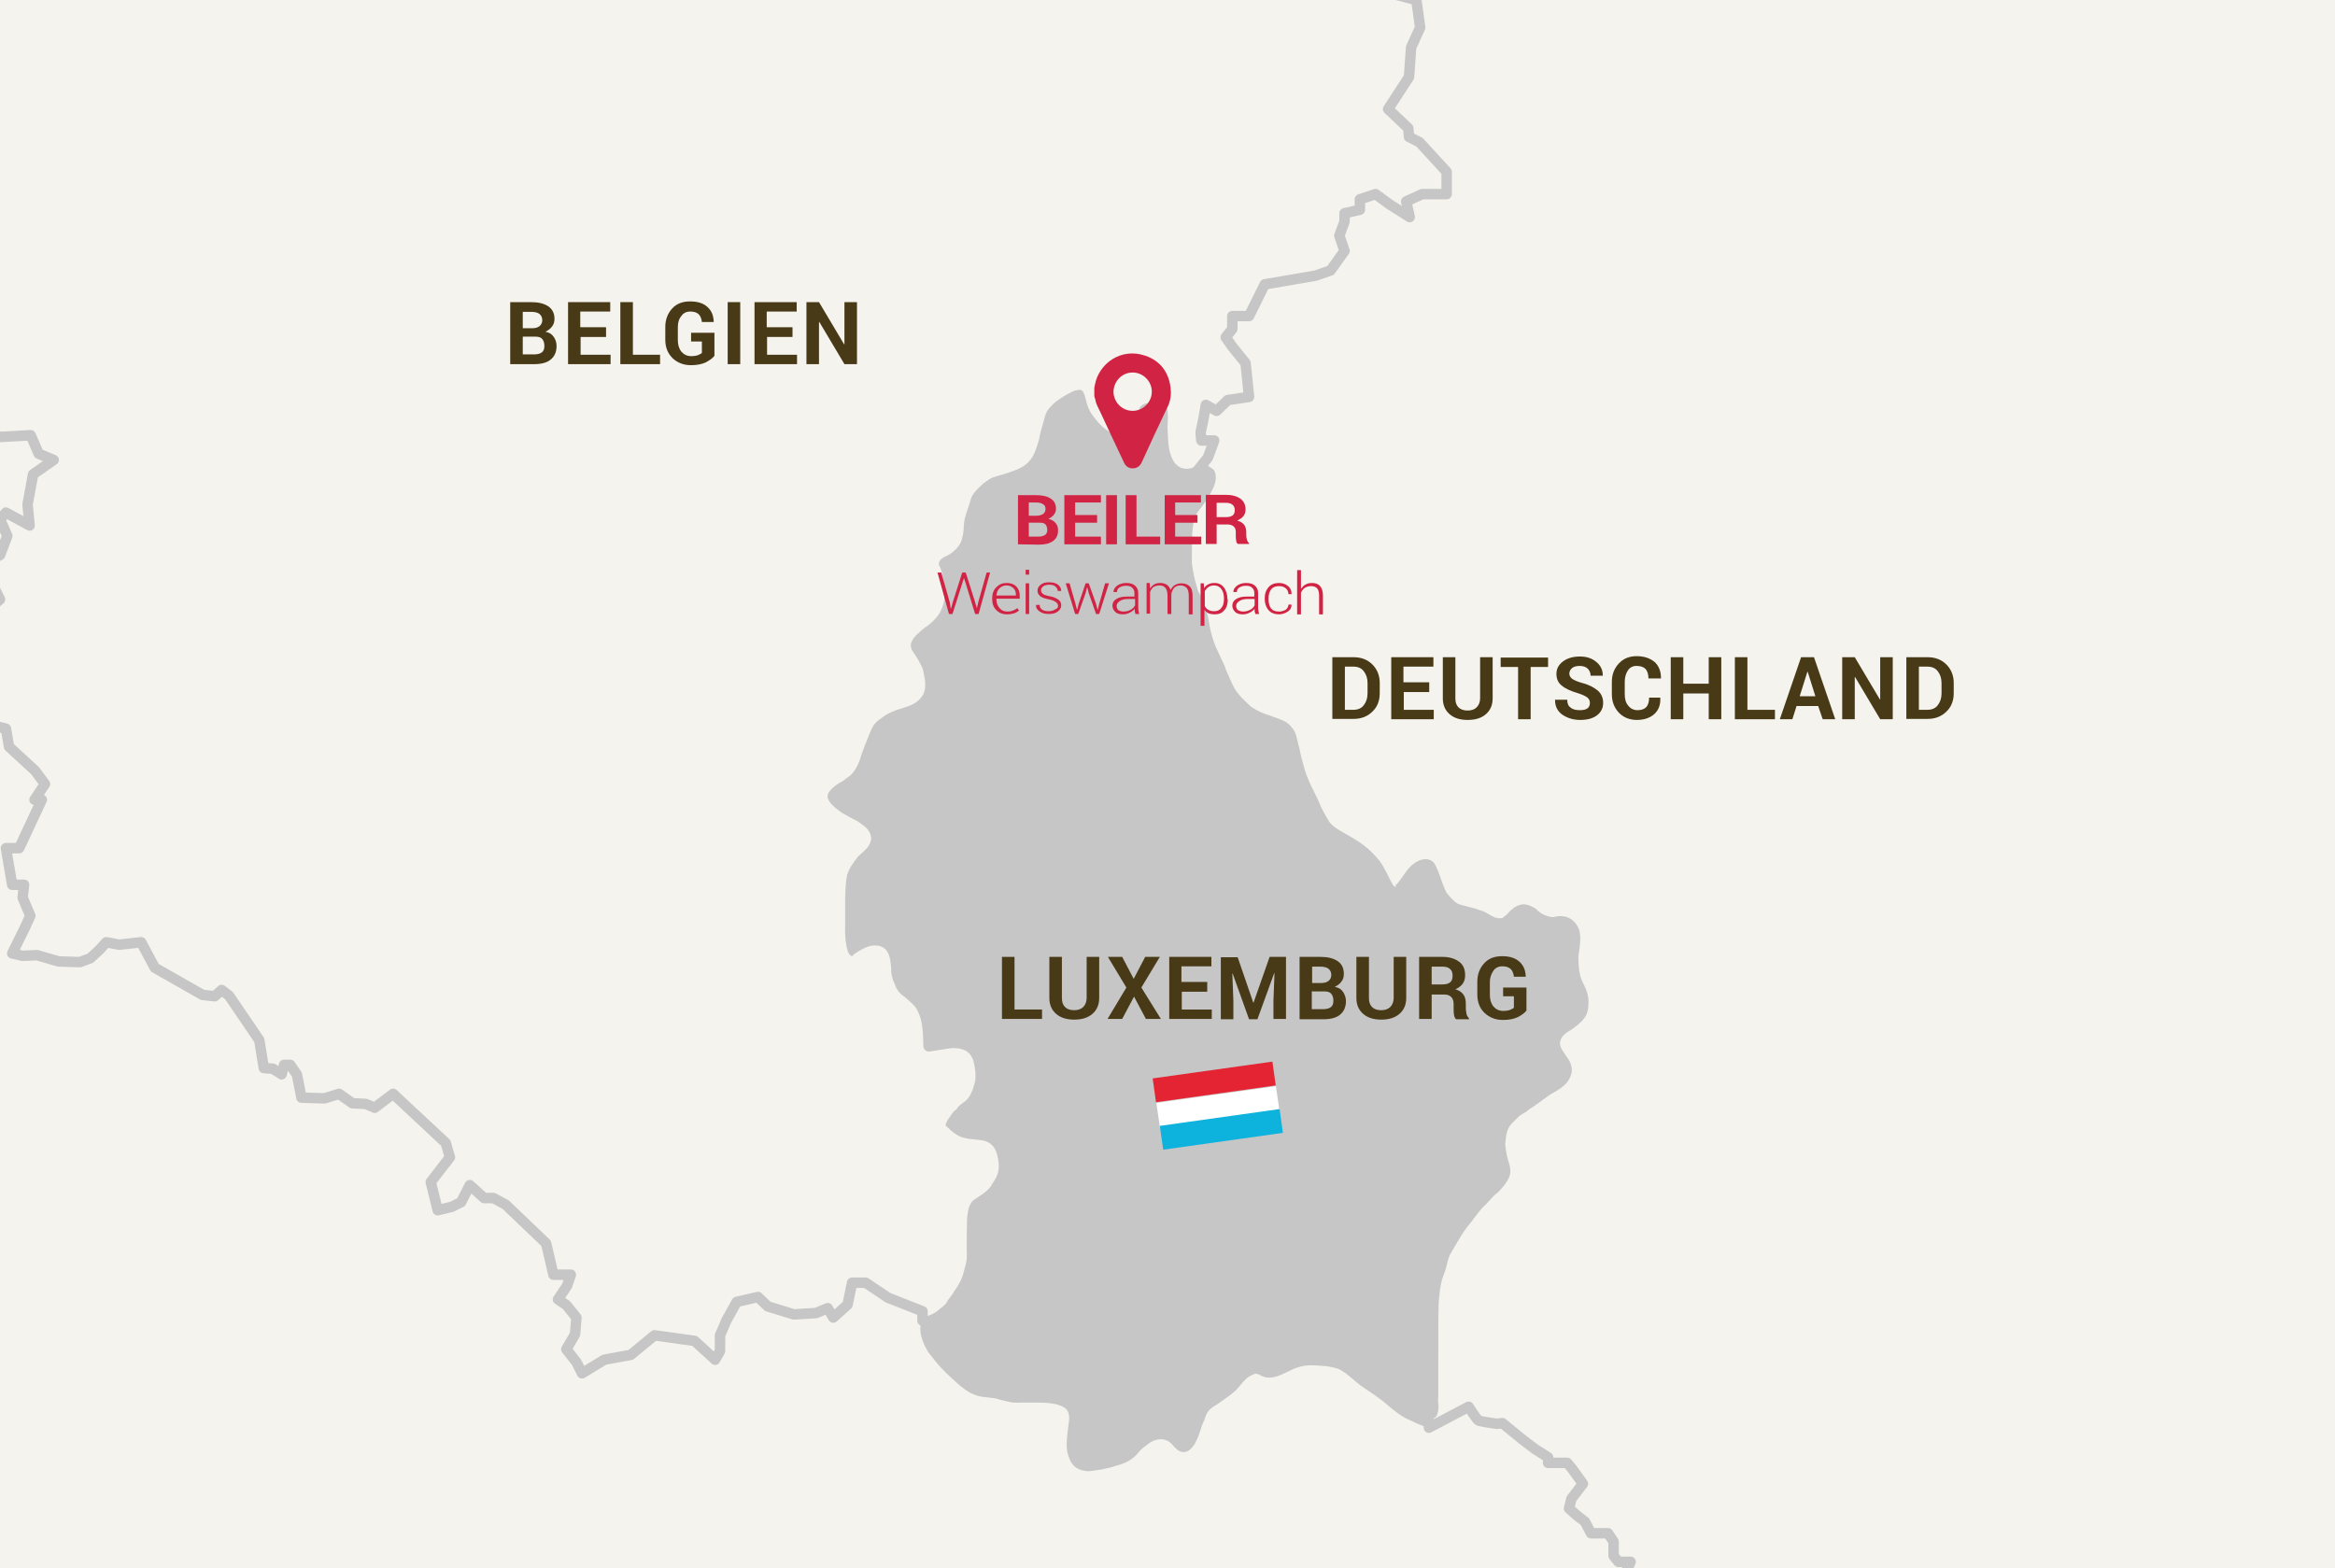 <?xml version="1.0" encoding="utf-8"?>
<!-- Generator: Adobe Illustrator 22.0.1, SVG Export Plug-In . SVG Version: 6.00 Build 0)  -->
<svg version="1.1" id="Calque_1" xmlns="http://www.w3.org/2000/svg" xmlns:xlink="http://www.w3.org/1999/xlink" x="0px" y="0px"
	 viewBox="0 0 670 450" style="enable-background:new 0 0 670 450;" xml:space="preserve">
<style type="text/css">
	.st0{fill:#F5F3EE;}
	.st1{fill:#C6C6C6;}
	.st2{fill:#D12344;}
	.st3{fill:#E42333;}
	.st4{fill:#FFFFFF;}
	.st5{fill:#0DB2DD;}
	.st6{fill:none;stroke:#C6C6C6;stroke-width:3;stroke-linecap:round;stroke-linejoin:round;stroke-miterlimit:10;}
	.st7{fill:#E7E2DF;stroke:#000000;stroke-width:0.5;stroke-miterlimit:10;}
	.st8{fill:#483917;}
</style>
<rect class="st0" width="670" height="450"/>
<g>
	<path class="st1" d="M454.1,281.8c-1.1-2.3-1.2-4.9-1.2-7.4c0.3-2.4,1-5.6,0.1-7.9c-0.2-0.5-0.5-0.9-0.8-1.4
		c-0.4-0.4-0.7-0.8-1.1-1.1c-1.8-1.4-3.6-1.2-5.7-0.8c-1.9-0.3-3.4-1-4.7-2.4c-2.3-1.4-3.9-1.9-6.3-0.3c-0.3,0.3-0.6,0.5-1,0.8
		c-0.4,0.4-0.8,0.9-1.2,1.3c-0.2,0.2-0.5,0.3-0.7,0.5l-0.3,0.3c-0.3,0.1-0.5,0.1-0.7,0.1c-2.1,0.2-3.8-1.9-5.9-2.3
		c-2-0.8-4.2-1.1-6.2-1.8c-1.4-0.8-2.4-2.1-3.4-3.3c-0.9-1.9-1.6-4-2.3-6c-0.2-0.5-0.9-2-1.1-2.3c-1.4-1.8-3.6-1.4-5.3-0.4
		c-0.4,0.3-0.9,0.6-1.3,1c-1.5,1.3-2.4,3.2-3.7,4.7c-0.5,0.7-0.2,0.4-0.9,0.9c-0.4,0.5,0.6-0.2,0.1,0.4l-0.3,0.1
		c-0.2-0.2-0.3-0.4-0.5-0.5c-1.3-2.3-2.3-4.8-3.8-6.9c-1.4-1.7-2.9-3.3-4.7-4.6c-1.8-1.4-3.7-2.4-5.6-3.5c-1.5-0.9-3.1-1.7-4.2-3.2
		c-1.2-2-2.3-3.9-3.1-6c-0.8-1.8-1.8-3.6-2.6-5.4c-0.4-1-0.9-2.1-1.2-3.1c-0.4-1.3-0.7-2.7-1.1-4c-0.3-1.6-0.7-3.1-1.1-4.7
		c-0.3-1.3-0.4-1.8-1-3c-0.3-0.4-0.6-0.8-0.9-1.2c-0.3-0.3-0.7-0.6-1-0.9c-1.5-1.1-3.4-1.5-5.1-2.2c-1.9-0.5-3.6-1.4-5.2-2.4
		c-1.8-1.6-3.6-3.3-4.9-5.4c-0.9-1.7-1.6-3.5-2.4-5.2c-0.6-2-1.7-3.8-2.5-5.7c-0.9-1.8-1.5-3.9-2-5.9c-0.5-2.3-0.6-4.6-1.7-6.7
		c-0.4-1-0.7-2-1.1-3c-0.2-0.6-0.6-1-0.8-1.6c-0.1-0.4-0.2-0.7-0.3-1.1c-0.7-2.2-1.1-4.4-1.4-6.7c0-2.9,0-5.7,0.1-8.6
		c0.2-2.1,0.4-4.3,1.6-6.1c1.4-1.8,2.8-3.6,3.8-5.6c1-1.9,1.9-4,1-6.1c-0.2-0.4-0.5-0.7-0.8-0.8c0,0-2.5-1.8-2.7-1.6
		c-1.8,1.3-4.4,2.4-6.6,1.2c-0.5-0.3-0.9-0.7-1.3-1.1c-1.7-2.4-1.9-5.4-2-8.3c-0.3-2.5,0.3-5.1-0.2-7.5c-0.7-1.3-2.3-1.3-3.6-1.4
		c-1.4-0.1-3.3-0.2-4.2,1.2l-0.2,0.5c-0.7,1.2-0.4,0.5-1,1.7c-0.4,0.8-0.6,1.5-0.8,2.3c-0.6,1.6-1.6,3.3-3.5,3.4
		c-1,0.1-1.8-0.3-2.7-0.6c-2.4-1.2-4.1-3.2-5.6-5.3c-0.8-1.2-1.3-2.4-1.6-3.7c-0.3-1.1-0.4-1.9-1-2.9c-0.5-0.5-0.8-0.5-1.4-0.4
		c-1.2,0.3-0.5,0-1.4,0.4c-1.8,0.8-3.5,1.9-5.1,3.1c-1.4,1.3-2.3,2.1-2.9,3.9c-0.6,2.3-1.4,4.6-1.8,7c-0.6,1.9-1.1,3.9-2.4,5.6
		c-0.3,0.4-0.6,0.7-0.9,1c-2,1.8-4.5,2.4-6.9,3.2c-1.3,0.4-2.8,0.7-4,1.4c-0.6,0.4-1.1,0.8-1.7,1.2c-1.3,1.2-2.7,2.4-3.5,4.1
		c-0.5,2-1.3,3.8-1.8,5.8c-0.4,1.4-0.3,2.8-0.5,4.3c-0.1,1-0.4,1.6-0.6,2.5c-0.7,1.5-1.9,2.8-3.4,3.7c-0.6,0.4-1.3,0.6-1.9,1
		c-0.7,0.5-1.5,1.5-0.9,2.4c0.9,1.8,1.1,3.8,1.4,5.8c0.3,2.7,0,4.9-1.2,7.3c-1.1,2-2.9,3.5-4.8,4.8c-1.3,1.1-2.7,2.2-3.4,3.7
		c-0.5,1.1-0.2,2.2,0.5,3.1c1,1.5,2,3.1,2.7,4.8c0.4,2,1,4.2,0.5,6.2c-0.1,0.5-0.3,0.9-0.5,1.3c-1.6,2.4-3.5,3-6.1,3.8
		c-2.1,0.6-4.1,1.4-5.8,2.8c-2.2,1.4-2.5,2.4-3.5,4.7c-0.9,2.4-2,4.8-2.7,7.3c-0.6,1.7-1.5,3.4-2.9,4.6c-0.1,0-1.7,1.2-1.9,1.4
		c-1.6,0.8-3.1,1.9-4.1,3.3c-0.5,0.9-0.4,1.7,0.2,2.6c0.8,1.3,2.2,2.2,3.5,3.2c1.5,0.9,3,1.7,4.6,2.5c1.4,1,3,1.9,3.6,3.6
		c0.2,0.4,0.2,0.9,0.3,1.3c-0.3,2.6-2.1,3.5-3.8,5.2c-1.3,1.7-2.4,3.1-3.1,5.2c-0.5,2.2-0.5,4.6-0.6,6.9c0,2.6,0,5.1,0,7.8
		c-0.1,2.5,0.1,5,0.8,7.4c0.2,0.5,0.6,1.2,1.2,1.3l0.6-0.6c1.8-1.2,3.7-2.4,5.8-2.5c0.4,0,0.9,0.1,1.3,0.1c0.4,0.2,0.9,0.3,1.2,0.5
		c2,1.2,2.1,3.8,2.3,5.8c0,1,0.1,2.1,0.4,3.1c0.2,0.8,0.7,1.5,0.9,2.3c0.6,1.4,1.4,2.2,2.6,3c1.2,1.1,2.5,2,3.4,3.4
		c0.2,0.4,0.4,0.8,0.6,1.2c1.1,2.5,1.2,5.2,1.3,7.8c0.1,1.8-0.3,2.8,1.5,3.3c2.1-0.3,4.3-0.7,6.4-1c2.1-0.1,4.4,0.1,5.8,2.1
		c0.2,0.3,0.4,0.8,0.6,1.1c0.4,1.6,0.8,3.4,0.7,5.1c0,1.1-0.2,1.6-0.5,2.6c-0.4,1.5-1.1,3.1-2.3,4.2c-0.1,0.1-1.1,0.8-1.6,1.2
		l-0.2,0.2l-0.5,0.4v0.2c-0.3,0.4-0.6,0.7-1,0.9c-0.7,0.8-1.2,1.7-1.8,2.5c-0.1,0.2-1,1.6-0.5,1.9h0.1l0.4,0.4
		c1.1,1.1,2.2,2,3.6,2.6c2.1,0.8,4.4,0.7,6.6,1.1c3.2,0.9,3.9,3.1,4.3,6.1c0.2,1.3,0.1,2.7-0.4,3.9c-0.4,1.1-1.2,2-1.7,3
		c-1.3,1.9-3.4,2.9-5.2,4.2c-1.3,1.3-1.5,3.3-1.7,5.1c-0.1,2.5-0.1,5-0.1,7.6c-0.1,1.3,0.1,2.6,0,3.9s-0.5,2.5-0.8,3.7
		c-0.5,2.2-1.6,4.1-2.9,5.9c-0.1,0.2-0.3,0.5-0.4,0.7c-0.8,1.1-0.6,0.7-1.3,1.7c-0.6,0.9-0.2,0.7-1.2,1.6c-0.3,0.3-0.6,0.5-1,0.8
		c-1.3,1.3-2.9,2-4.6,2.4l-0.9,1.9c-0.1,0.3-0.1,0.6-0.2,0.9c-0.2,2.5,0.9,5,2.1,7.1c1.7,2.3,3.5,4.5,5.6,6.5c2.2,2,4.2,4.1,6.8,5.5
		c1.4,0.6,1.5,0.7,3,1c1.7,0.3,3.4,0.2,5.1,0.8c1.4,0.3,2.8,0.8,4.2,0.9c1.5,0.1,3-0.1,4.5,0c2.7,0,5.4-0.1,8.1,0.6
		c2.3,0.7,3.3,1.5,3.3,4.1c-0.3,3.1-1,6.2-0.6,9.3c0.9,3.6,2.2,5.5,6.2,5.7c2.7-0.3,5.3-0.7,7.9-1.6c2.8-0.7,4.9-1.8,6.7-4.2
		c1.6-1.5,0-0.1,1.9-1.6c1-0.8,2-1.5,3.3-1.7c1.7-0.3,3.1,0.2,4.2,1.5c0.9,1,1.7,2,3.1,2.1c1.5,0.1,2.5-1.2,3.3-2.3
		c0.3-0.7,0.9-1.7,1.1-2.4c0.6-1.5,0.9-3.1,1.7-4.6c0.6-2.2,1.5-3.2,3.5-4.3c1.9-1.4,3.9-2.6,5.6-4.2c1.3-1.4,2.3-3,3.9-4
		c1.7-0.8,1.7-1,3.5,0c0.5,0.1,0.9,0.4,1.4,0.4c2.3,0.3,4.5-1,6.5-1.9c2.1-1.1,4.3-1.7,6.7-1.6c2.5,0.1,5.1,0.2,7.5,1.1
		c2.4,1.2,4.1,3.1,6.2,4.7c2.1,1.4,4.2,2.8,6.3,4.4c2.2,1.8,4.2,3.7,6.7,5c2.2,1,4.3,2.2,6.6,2.7c1.7,0,2.1-1.8,1.3-2.7
		c0.5-0.1,0.9-0.5,1.1-1.1c0.1-0.4,0.2-0.8,0.3-1.2c0.2-1.3-0.2-2.6,0-3.9c0-3,0-6,0-8.9V383c0-3,0-6,0.1-8.9
		c0.2-2.7,0.4-5.4,1.3-7.9c0.3-0.8,0.7-1.8,0.9-2.6c0.4-1.5,0.6-3,1.5-4.3c1.4-2.4,2.7-4.8,4.4-7.1c0.6-0.8,1.3-1.5,1.9-2.4
		c1.1-1.4,2.1-2.9,3.5-4.1c0.7-0.8,1.5-1.6,2.2-2.4c0.7-0.7,1.1-0.9,1.8-1.6c0.2-0.3,0.4-0.5,0.7-0.8c0.9-1.1,2-2.5,2.3-4
		c0.2-0.8,0-1.6-0.1-2.4c-0.7-2-1.1-4-1.3-6.1c0.2-2,0.3-4.2,1.7-5.8c0.7-0.7,1.5-1.5,2.2-2.2c0.7-0.6,1.2-0.8,2-1.3
		c0.3-0.2,0.6-0.4,0.9-0.7c2.1-1.3,4.1-2.9,6.1-4.3c2.1-1.2,4.5-2.4,5.6-4.7c0.2-0.4,0.3-0.8,0.5-1.3c0.4-1.8-0.3-3.5-1.4-4.9
		c-0.7-1.2-1.9-2.4-1.9-3.9c0.2-2,1.9-3,3.4-3.9c2.2-1.6,4.4-3.2,4.7-6.1c0-0.5,0.1-1,0.1-1.5C455.9,285.5,455,283.6,454.1,281.8"/>
	<path class="st2" d="M330.5,112.4c0-3-2.5-5.5-5.5-5.5c-3.3,0-5.5,2.8-5.5,5.6c0.1,3,2.5,5.4,5.5,5.4S330.5,115.4,330.5,112.4
		 M314,113.7v-2.4c0.1-0.3,0.1-0.7,0.2-1c1.1-5.8,7.3-10.7,14.5-8.2c4.3,1.5,6.7,4.8,7.2,9.3c0.2,1.7,0,3.4-0.7,5
		c-2.6,5.4-5.1,10.8-7.6,16.3c-0.5,1.1-1.4,1.7-2.6,1.7s-2-0.6-2.5-1.7c-2.3-4.8-4.5-9.6-6.8-14.5c-0.5-1.1-1.2-2.2-1.4-3.5
		C314.2,114.4,314.1,114,314,113.7"/>
	<path class="st2" d="M295.2,149.9v4.1h2.8c0.8,0,1.4-0.2,1.9-0.5c0.4-0.3,0.6-0.8,0.6-1.4c0-0.7-0.2-1.2-0.5-1.6
		c-0.4-0.4-0.9-0.5-1.7-0.5h-3.1L295.2,149.9L295.2,149.9z M295.2,148h2.2c0.8,0,1.5-0.2,1.9-0.5s0.7-0.8,0.7-1.4
		c0-0.7-0.2-1.1-0.7-1.4c-0.4-0.3-1.1-0.5-2-0.5h-2.1V148z M292.1,156.2v-14.1h5.2c1.8,0,3.2,0.3,4.2,1c1,0.6,1.5,1.6,1.5,2.9
		c0,0.7-0.2,1.2-0.6,1.7s-0.9,0.9-1.6,1.2c0.9,0.2,1.6,0.6,2.1,1.2c0.5,0.6,0.7,1.3,0.7,2.1c0,1.4-0.5,2.4-1.5,3.1
		c-1,0.7-2.3,1-4.1,1L292.1,156.2L292.1,156.2z"/>
	<polygon class="st2" points="314.8,150 308.5,150 308.5,154 315.9,154 315.9,156.2 305.4,156.2 305.4,142.1 315.9,142.1 
		315.9,144.2 308.5,144.2 308.5,147.8 314.8,147.8 	"/>
	<rect x="317.4" y="142.1" class="st2" width="3.1" height="14.1"/>
	<polygon class="st2" points="326.1,154 332.9,154 332.9,156.2 323,156.2 323,142.1 326.1,142.1 	"/>
	<polygon class="st2" points="343.6,150 337.2,150 337.2,154 344.7,154 344.7,156.2 334.2,156.2 334.2,142.1 344.6,142.1 
		344.6,144.2 337.2,144.2 337.2,147.8 343.6,147.8 	"/>
	<path class="st2" d="M349.1,148.4h2.7c0.9,0,1.5-0.2,1.9-0.5s0.6-0.8,0.6-1.5c0-0.6-0.2-1.2-0.6-1.5c-0.4-0.4-1-0.6-1.9-0.6h-2.7
		V148.4z M349.1,150.5v5.6H346V142h5.8c1.7,0,3.1,0.4,4.1,1.1c1,0.7,1.5,1.8,1.5,3.1c0,0.7-0.2,1.4-0.6,1.9s-1,0.9-1.8,1.3
		c0.9,0.2,1.6,0.7,2,1.2c0.4,0.6,0.6,1.3,0.6,2.1v1c0,0.4,0.1,0.8,0.2,1.2s0.3,0.7,0.6,1v0.2h-3.2c-0.3-0.2-0.5-0.6-0.5-1
		c-0.1-0.5-0.1-0.9-0.1-1.4v-1c0-0.7-0.2-1.3-0.6-1.6c-0.4-0.4-1-0.6-1.8-0.6H349.1z"/>
	<polygon class="st2" points="272.5,172.8 272.8,174.6 272.9,174.6 273.4,172.8 276.1,164.3 277.1,164.3 279.8,172.8 280.3,174.6 
		280.3,174.6 280.7,172.8 283.1,164.3 284.1,164.3 280.8,176.2 279.8,176.2 277,167.1 276.6,165.9 276.6,165.9 276.2,167.1 
		273.3,176.2 272.3,176.2 269,164.3 270.1,164.3 	"/>
	<path class="st2" d="M288.8,168c-0.8,0-1.4,0.3-2,0.8c-0.5,0.5-0.8,1.2-0.9,2.1l0,0h5.6v-0.2c0-0.8-0.2-1.4-0.7-1.9
		C290.3,168.3,289.6,168,288.8,168 M288.9,176.3c-1.2,0-2.2-0.4-3-1.2s-1.2-1.8-1.2-3.1v-0.4c0-1.3,0.4-2.3,1.2-3.1
		c0.8-0.8,1.7-1.2,2.9-1.2c1.2,0,2.1,0.3,2.8,1c0.7,0.7,1,1.6,1,2.7v0.8h-6.7v0.2c0,1,0.3,1.8,0.9,2.5s1.3,1,2.2,1
		c0.7,0,1.2-0.1,1.7-0.3s0.9-0.4,1.2-0.7l0.5,0.7c-0.4,0.3-0.8,0.6-1.4,0.8C290.3,176.2,289.7,176.3,288.9,176.3"/>
	<path class="st2" d="M294.3,176.2h1v-8.8h-1V176.2z M294.3,164.9h1v-1.4h-1V164.9z"/>
	<path class="st2" d="M303.6,173.9c0-0.4-0.2-0.8-0.6-1.1s-1-0.6-2-0.8c-1.1-0.2-2-0.5-2.5-0.9s-0.8-0.9-0.8-1.6
		c0-0.7,0.3-1.2,0.9-1.7s1.4-0.7,2.4-0.7c1.1,0,1.9,0.2,2.6,0.7c0.6,0.5,0.9,1.1,0.9,1.8l0,0h-1c0-0.5-0.2-0.9-0.7-1.3
		c-0.4-0.4-1-0.5-1.8-0.5s-1.3,0.2-1.7,0.5c-0.4,0.3-0.6,0.7-0.6,1.1c0,0.4,0.2,0.7,0.5,1s1,0.5,2,0.7c1.1,0.2,2,0.6,2.5,1
		c0.6,0.4,0.8,1,0.8,1.6c0,0.7-0.3,1.3-1,1.8c-0.6,0.5-1.5,0.7-2.6,0.7c-1.2,0-2.1-0.3-2.7-0.8c-0.7-0.5-1-1.1-0.9-1.8l0,0h1
		c0,0.6,0.3,1.1,0.8,1.4c0.5,0.3,1.1,0.4,1.8,0.4c0.8,0,1.4-0.2,1.8-0.5C303.3,174.7,303.6,174.4,303.6,173.9"/>
	<polygon class="st2" points="308.6,173.3 309,174.9 309.1,174.9 309.5,173.3 311.5,167.4 312.4,167.4 314.5,173.3 314.9,174.9 
		315,174.9 315.4,173.3 317.1,167.4 318.2,167.4 315.4,176.2 314.5,176.2 312.4,170.2 312,168.6 311.9,168.6 311.5,170.2 
		309.4,176.2 308.5,176.2 305.8,167.4 306.9,167.4 	"/>
	<path class="st2" d="M322.4,175.5c0.8,0,1.4-0.2,2-0.5s1-0.7,1.3-1.3v-1.8h-2.1c-1,0-1.7,0.2-2.3,0.6c-0.6,0.4-0.9,0.8-0.9,1.4
		c0,0.5,0.2,0.9,0.5,1.2C321.2,175.3,321.7,175.5,322.4,175.5 M325.8,176.2c-0.1-0.3-0.1-0.6-0.2-0.8c0-0.2,0-0.4,0-0.7
		c-0.4,0.5-0.8,0.8-1.4,1.1s-1.2,0.5-2,0.5c-0.9,0-1.7-0.2-2.2-0.7s-0.8-1.1-0.8-1.8c0-0.8,0.4-1.5,1.1-1.9c0.8-0.5,1.8-0.7,3.1-0.7
		h2.1v-1.1c0-0.6-0.2-1.1-0.7-1.5c-0.4-0.4-1-0.5-1.8-0.5c-0.7,0-1.3,0.2-1.8,0.5s-0.7,0.8-0.7,1.3h-1l0,0c0-0.7,0.3-1.2,1-1.8
		c0.7-0.5,1.6-0.8,2.6-0.8c1.1,0,1.9,0.2,2.5,0.7s1,1.2,1,2.1v4.3c0,0.3,0,0.6,0.1,0.9c0,0.3,0.1,0.6,0.2,0.9H325.8z"/>
	<path class="st2" d="M329.9,167.4l0.1,1.5c0.3-0.5,0.7-0.9,1.2-1.2s1.1-0.4,1.8-0.4c0.7,0,1.3,0.2,1.8,0.5s0.8,0.8,1.1,1.5
		c0.3-0.6,0.7-1.1,1.2-1.4c0.5-0.3,1.2-0.5,1.9-0.5c1,0,1.8,0.3,2.4,0.9c0.6,0.6,0.8,1.6,0.8,2.9v5.1h-1.1V171
		c0-1.1-0.2-1.8-0.6-2.3c-0.4-0.4-1-0.7-1.7-0.7c-0.8,0-1.4,0.2-1.9,0.7c-0.4,0.5-0.7,1.1-0.8,1.8c0,0,0,0.1,0,0.2
		c0,0.1,0,0.1,0,0.2v5.3H335V171c0-1.1-0.2-1.8-0.6-2.3s-1-0.7-1.7-0.7s-1.3,0.2-1.8,0.5c-0.4,0.4-0.7,0.8-0.9,1.4v6.2h-1v-8.8h0.9
		V167.4z"/>
	<path class="st2" d="M351.2,171.8c0-1.1-0.2-2-0.7-2.7s-1.2-1.1-2.1-1.1c-0.7,0-1.3,0.2-1.7,0.5c-0.4,0.3-0.8,0.7-1,1.2v4.2
		c0.2,0.5,0.6,0.9,1,1.1c0.5,0.3,1,0.4,1.7,0.4c0.9,0,1.6-0.3,2.1-1C351,173.8,351.2,172.9,351.2,171.8L351.2,171.8z M352.3,172
		c0,1.3-0.3,2.4-1,3.1c-0.6,0.8-1.5,1.2-2.7,1.2c-0.7,0-1.3-0.1-1.8-0.3s-0.9-0.6-1.2-1v4.6h-1.1v-12.2h0.9l0.1,1.4
		c0.3-0.5,0.7-0.9,1.2-1.1c0.5-0.3,1.1-0.4,1.8-0.4c1.1,0,2,0.4,2.7,1.3c0.6,0.8,1,2,1,3.4l0,0H352.3z"/>
	<path class="st2" d="M356.7,175.5c0.8,0,1.4-0.2,2-0.5s1-0.7,1.3-1.3v-1.8h-2.1c-1,0-1.7,0.2-2.3,0.6c-0.6,0.4-0.9,0.8-0.9,1.4
		c0,0.5,0.2,0.9,0.5,1.2C355.6,175.3,356.1,175.5,356.7,175.5 M360.2,176.2c-0.1-0.3-0.1-0.6-0.2-0.8c0-0.2,0-0.4,0-0.7
		c-0.4,0.5-0.8,0.8-1.4,1.1s-1.2,0.5-2,0.5c-0.9,0-1.7-0.2-2.2-0.7s-0.8-1.1-0.8-1.8c0-0.8,0.4-1.5,1.1-1.9c0.8-0.5,1.8-0.7,3.1-0.7
		h2.1v-1.1c0-0.6-0.2-1.1-0.7-1.5c-0.4-0.4-1-0.5-1.8-0.5c-0.7,0-1.3,0.2-1.8,0.5s-0.7,0.8-0.7,1.3h-1l0,0c0-0.7,0.3-1.2,1-1.8
		c0.7-0.5,1.6-0.8,2.6-0.8c1.1,0,1.9,0.2,2.5,0.7s1,1.2,1,2.1v4.3c0,0.3,0,0.6,0.1,0.9c0,0.3,0.1,0.6,0.2,0.9H360.2z"/>
	<path class="st2" d="M367,175.5c0.7,0,1.3-0.2,1.9-0.5c0.5-0.4,0.8-0.9,0.8-1.5h0.9l0,0c0,0.8-0.3,1.5-1.1,2
		c-0.7,0.5-1.6,0.8-2.5,0.8c-1.3,0-2.3-0.4-3-1.2s-1.1-1.9-1.1-3.2v-0.3c0-1.3,0.4-2.3,1.1-3.1s1.7-1.2,3-1.2c1,0,1.9,0.3,2.6,0.9
		c0.7,0.6,1,1.3,1,2.2v0.1h-0.9c0-0.7-0.3-1.3-0.8-1.7s-1.1-0.6-1.9-0.6c-1,0-1.8,0.3-2.3,1s-0.7,1.5-0.7,2.5v0.3
		c0,1,0.2,1.9,0.7,2.6C365.2,175.2,365.9,175.5,367,175.5"/>
	<path class="st2" d="M373.4,168.9c0.3-0.5,0.7-0.9,1.3-1.2c0.5-0.3,1.1-0.4,1.8-0.4c1,0,1.8,0.3,2.3,0.9c0.5,0.6,0.8,1.5,0.8,2.7
		v5.4h-1.1v-5.4c0-1-0.2-1.6-0.6-2.1c-0.4-0.4-1-0.6-1.7-0.6s-1.3,0.2-1.8,0.5s-0.8,0.8-1.1,1.4v6.2h-1.1v-12.7h1.1v5.3L373.4,168.9
		L373.4,168.9z"/>
	
		<rect x="331.1" y="307.2" transform="matrix(0.99 -0.139 0.139 0.99 -39.745 51.372)" class="st3" width="34.7" height="6.9"/>
	<polygon class="st4" points="331.8,316.5 332.8,323.4 367.1,318.5 366.1,311.7 	"/>
	
		<rect x="333.1" y="320.9" transform="matrix(0.99 -0.139 0.139 0.99 -41.572 51.703)" class="st5" width="34.7" height="6.9"/>
	<g>
		<polyline class="st6" points="264.7,379 264.7,376.3 254.8,372.4 248.4,368.1 244.5,368.1 243.2,374.4 239.1,378.1 237.5,375.4 
			234.2,376.8 227.8,377.2 220.3,374.9 217.5,372.2 211.4,373.6 208.4,379 206.6,383.2 206.6,387.7 205.2,390.2 199.3,384.8 
			187.8,383.2 181,388.8 173.4,390.2 167,394.1 165.4,390.9 162.5,387.2 165,382.9 165.4,378.1 162.5,374.5 160.1,372.9 162.7,369 
			163.8,365.8 158.8,365.8 156.7,356.8 145.1,345.7 141.6,343.8 138.9,343.8 134.8,340.1 132.3,345 129.7,346.3 125.6,347.3 
			123.6,339.2 129.1,332.1 127.9,328 112.8,313.9 107.5,317.9 105,316.8 101.1,316.6 97.3,313.9 93.1,315.2 86.5,315 85.2,308.4 
			83.3,305.6 81.5,305.6 80.8,308.3 78.3,306.7 75.7,306.5 74.4,298.5 65.7,285.7 63.6,284.1 61.6,285.9 58.1,285.5 44.4,277.7 
			40.5,270.4 34.2,271.1 30.5,270.4 28.6,272.5 25.9,275 22.9,276.1 16.8,275.9 10.6,274.1 6.5,274.3 3.5,273.6 7.2,266.1 
			8.7,262.8 6.5,257.6 6.9,253.9 3.5,253.9 1.7,243.4 5.5,243.4 12,229.5 9.9,229.5 12.9,225 10.1,221.2 2.6,214.3 1.7,209.1 
			-12.5,205.7 -12.5,195.9 -8.8,194.4 -5.9,188.1 -5.2,176.6 0,172 -2.7,166.6 -5.4,162.2 0,159.3 2.1,153.8 0,149 1.7,147.1 
			8.5,150.8 7.9,144.8 9.5,136.1 15.4,132 11.1,130.2 8.8,124.9 0,125.4 -3.6,123.8 -4.8,120.3 -20.5,132.3 -21.9,137 -24,138.2 
			-24,142.1 -37.2,150.5 		"/>
		<path class="st6" d="M410,409.7l11.4-6c0,0,2.4,3.8,2.9,4s5.2,0.9,5.2,0.9l1.6-0.2l5.5,4.5l3.8,2.9l3.8,2.4v1.6h5.5l1.4,1.7
			l3.1,4.3l-3.3,4.3l-0.7,2.8l2.4,2.1l2.2,1.7l1.7,3.3h3.3h1.6l1.6,2.4v4.1l1.4,1.7h3.5l-2.1,4.5l-1.7,2.4l-4-2.1l-2.6,0.9l3.1,7.9
			h3.6"/>
		<polyline class="st6" points="342.2,136.8 346.6,131.3 348.4,126.4 344.7,126.4 344.5,124.1 345.3,120.3 346,116.2 349.1,117.9 
			352.3,114.8 358.4,113.9 357.4,104.2 353.6,99.5 351.7,96.8 353.6,94.4 353.6,90.7 358.4,90.7 362.9,81.6 377.5,79.1 381.8,77.6 
			385.8,72 384.3,67.6 385.8,63.6 385.8,61.2 390.2,60.2 390.2,57.2 394.7,55.7 398.8,58.7 404.5,62.3 403.5,57.8 408.1,55.7 
			415.1,55.7 415.1,49.3 407.3,40.8 404.3,39.3 404.1,36.8 398.3,31.3 404.3,22.1 404.9,13.6 407.5,7.9 406.4,0 398.3,-2.1 
			397.1,-11.9 400.5,-13.4 394.9,-15.1 389.4,-18.9 386,-17.8 378.7,-21 378.7,-18.9 373,-18.9 368.2,-17.2 363.1,-24.8 
			363.3,-27.6 360.1,-31.8 360.5,-34 		"/>
	</g>
</g>
<polygon class="st7" points="1843.9,613.4 1843.9,733.3 3230.9,733.3 3230.9,2435.4 3350.8,2458.7 3350.8,733.3 3350.8,613.4 "/>
<g>
	<g>
		<path class="st8" d="M146.4,104.5V86.7h6c2.1,0,3.7,0.4,4.9,1.2c1.2,0.8,1.8,2,1.8,3.6c0,0.8-0.2,1.6-0.7,2.2
			c-0.4,0.6-1.1,1.1-1.9,1.5c1.1,0.2,1.9,0.7,2.4,1.5c0.5,0.7,0.8,1.6,0.8,2.6c0,1.7-0.6,3-1.7,3.9c-1.1,0.9-2.7,1.3-4.8,1.3H146.4z
			 M150,94.2h2.6c1,0,1.7-0.2,2.2-0.6s0.8-1,0.8-1.7c0-0.8-0.3-1.4-0.8-1.8c-0.5-0.4-1.3-0.6-2.3-0.6H150V94.2z M150,96.6v5.1h3.3
			c0.9,0,1.7-0.2,2.2-0.6c0.5-0.4,0.7-1,0.7-1.8c0-0.9-0.2-1.5-0.6-2c-0.4-0.5-1.1-0.7-2-0.7H150z"/>
		<path class="st8" d="M174,96.7h-7.4v5.1h8.6v2.7H163V86.7h12.1v2.7h-8.6v4.5h7.4V96.7z"/>
		<path class="st8" d="M181.5,101.8h7.9v2.7H178V86.7h3.6V101.8z"/>
		<path class="st8" d="M205,102.1c-0.5,0.7-1.4,1.3-2.5,1.9c-1.1,0.5-2.5,0.8-4.2,0.8c-2.2,0-3.9-0.7-5.3-2
			c-1.4-1.4-2.1-3.1-2.1-5.3v-3.7c0-2.1,0.7-3.9,2-5.3c1.3-1.4,3-2,5.1-2c2.2,0,3.8,0.5,5,1.6c1.2,1.1,1.7,2.4,1.8,4.2l0,0.1h-3.4
			c-0.1-0.9-0.4-1.7-0.9-2.2c-0.5-0.5-1.3-0.8-2.4-0.8c-1.1,0-2,0.4-2.6,1.3c-0.7,0.8-1,1.9-1,3.2v3.7c0,1.3,0.3,2.4,1,3.3
			c0.7,0.8,1.6,1.3,2.8,1.3c0.8,0,1.5-0.1,2-0.3s0.9-0.4,1.1-0.6v-3.3h-3.1v-2.5h6.7V102.1z"/>
		<path class="st8" d="M212.4,104.5h-3.6V86.7h3.6V104.5z"/>
		<path class="st8" d="M227.5,96.7h-7.4v5.1h8.6v2.7h-12.2V86.7h12.1v2.7h-8.6v4.5h7.4V96.7z"/>
		<path class="st8" d="M245.9,104.5h-3.6l-7.2-12.1l-0.1,0v12.1h-3.6V86.7h3.6l7.2,12.1l0.1,0V86.7h3.6V104.5z"/>
	</g>
</g>
<g>
	<g>
		<path class="st8" d="M291.1,289.7h7.9v2.7h-11.5v-17.8h3.6V289.7z"/>
		<path class="st8" d="M315.4,274.6v11.8c0,2-0.7,3.5-2,4.6c-1.3,1.1-3,1.6-5.2,1.6c-2.1,0-3.8-0.5-5.1-1.6c-1.3-1.1-2-2.6-2-4.6
			v-11.8h3.6v11.8c0,1.2,0.3,2,0.9,2.6c0.6,0.6,1.5,0.9,2.6,0.9c1.1,0,2-0.3,2.6-0.9c0.6-0.6,1-1.5,1-2.6v-11.8H315.4z"/>
		<path class="st8" d="M325.3,280.9l3.3-6.3h4.2l-5.3,8.8l5.6,9h-4.3l-3.4-6.4l-3.4,6.4h-4.2l5.4-9l-5.3-8.8h4.1L325.3,280.9z"/>
		<path class="st8" d="M346.5,284.6h-7.4v5.1h8.6v2.7h-12.2v-17.8h12.1v2.7h-8.6v4.5h7.4V284.6z"/>
		<path class="st8" d="M355.1,274.6l4.5,13.1h0.1l4.6-13.1h4.7v17.8h-3.6v-5.3l0.3-7.8l-0.1,0l-4.8,13.2h-2.4l-4.7-13.1l-0.1,0
			l0.3,7.8v5.3h-3.6v-17.8H355.1z"/>
		<path class="st8" d="M372.9,292.4v-17.8h6c2.1,0,3.7,0.4,4.9,1.2c1.2,0.8,1.8,2,1.8,3.7c0,0.8-0.2,1.6-0.7,2.2
			c-0.4,0.6-1.1,1.1-1.9,1.5c1.1,0.2,1.9,0.7,2.4,1.5s0.8,1.6,0.8,2.6c0,1.7-0.6,3-1.7,3.9c-1.1,0.9-2.7,1.3-4.8,1.3H372.9z
			 M376.4,282.1h2.6c1,0,1.7-0.2,2.2-0.6s0.8-1,0.8-1.7c0-0.8-0.3-1.4-0.8-1.8c-0.5-0.4-1.3-0.6-2.3-0.6h-2.4V282.1z M376.4,284.5
			v5.1h3.3c0.9,0,1.7-0.2,2.2-0.6s0.7-1,0.7-1.8c0-0.9-0.2-1.5-0.6-2c-0.4-0.5-1.1-0.7-2-0.7H376.4z"/>
		<path class="st8" d="M403.5,274.6v11.8c0,2-0.7,3.5-2,4.6c-1.3,1.1-3,1.6-5.2,1.6c-2.1,0-3.8-0.5-5.1-1.6c-1.3-1.1-2-2.6-2-4.6
			v-11.8h3.6v11.8c0,1.2,0.3,2,0.9,2.6c0.6,0.6,1.5,0.9,2.6,0.9c1.1,0,2-0.3,2.6-0.9c0.6-0.6,1-1.5,1-2.6v-11.8H403.5z"/>
		<path class="st8" d="M410.8,285.3v7.1h-3.6v-17.8h6.7c2,0,3.6,0.5,4.8,1.4s1.7,2.2,1.7,3.9c0,0.9-0.2,1.7-0.7,2.4
			s-1.2,1.2-2.1,1.6c1,0.3,1.8,0.8,2.3,1.5c0.5,0.7,0.7,1.6,0.7,2.7v1.3c0,0.5,0.1,1,0.2,1.6c0.1,0.5,0.4,0.9,0.7,1.2v0.3h-3.7
			c-0.3-0.3-0.5-0.7-0.6-1.3s-0.1-1.2-0.1-1.7v-1.3c0-0.9-0.2-1.6-0.7-2.1c-0.5-0.5-1.2-0.7-2-0.7H410.8z M410.8,282.5h3.1
			c1,0,1.7-0.2,2.2-0.6c0.5-0.4,0.7-1,0.7-1.9c0-0.8-0.2-1.5-0.7-1.9c-0.5-0.5-1.2-0.7-2.2-0.7h-3.1V282.5z"/>
		<path class="st8" d="M438,290c-0.5,0.7-1.4,1.3-2.5,1.9c-1.1,0.5-2.5,0.8-4.2,0.8c-2.2,0-3.9-0.7-5.3-2s-2.1-3.1-2.1-5.3v-3.7
			c0-2.1,0.7-3.9,2-5.3c1.3-1.4,3-2,5.1-2c2.2,0,3.8,0.5,5,1.6c1.2,1.1,1.7,2.4,1.8,4.2l0,0.1h-3.4c-0.1-0.9-0.4-1.7-0.9-2.2
			c-0.5-0.5-1.3-0.8-2.4-0.8c-1.1,0-2,0.4-2.6,1.3s-1,1.9-1,3.2v3.7c0,1.3,0.3,2.4,1,3.3c0.7,0.8,1.6,1.3,2.8,1.3
			c0.8,0,1.5-0.1,2-0.3c0.5-0.2,0.9-0.4,1.1-0.6v-3.3h-3.1v-2.5h6.7V290z"/>
	</g>
</g>
<g>
	<g>
		<path class="st8" d="M382.3,206.4v-17.8h6.1c2.2,0,4,0.7,5.4,2.1c1.4,1.4,2.1,3.2,2.1,5.3v2.9c0,2.2-0.7,4-2.1,5.3
			c-1.4,1.4-3.2,2.1-5.4,2.1H382.3z M385.9,191.4v12.3h2.4c1.3,0,2.3-0.4,3-1.3c0.7-0.9,1.1-2,1.1-3.4v-3c0-1.4-0.4-2.5-1.1-3.4
			c-0.7-0.9-1.7-1.3-3-1.3H385.9z"/>
		<path class="st8" d="M410.2,198.6h-7.4v5.1h8.6v2.7h-12.2v-17.8h12.1v2.7h-8.6v4.5h7.4V198.6z"/>
		<path class="st8" d="M428.3,188.6v11.8c0,2-0.7,3.5-2,4.6c-1.3,1.1-3,1.6-5.2,1.6c-2.1,0-3.8-0.5-5.1-1.6c-1.3-1.1-2-2.6-2-4.6
			v-11.8h3.6v11.8c0,1.2,0.3,2,0.9,2.6s1.5,0.9,2.6,0.9c1.1,0,2-0.3,2.6-0.9c0.6-0.6,1-1.5,1-2.6v-11.8H428.3z"/>
		<path class="st8" d="M444.2,191.4h-5v15h-3.6v-15h-5v-2.7h13.6V191.4z"/>
		<path class="st8" d="M456.2,201.8c0-0.7-0.2-1.2-0.7-1.6s-1.3-0.8-2.5-1.2c-2.1-0.6-3.7-1.3-4.8-2.2c-1.1-0.8-1.6-2-1.6-3.4
			c0-1.5,0.6-2.6,1.9-3.6c1.2-0.9,2.8-1.4,4.8-1.4c2,0,3.5,0.5,4.8,1.6c1.2,1,1.8,2.3,1.8,3.8l0,0.1h-3.5c0-0.8-0.3-1.5-0.8-2
			c-0.5-0.5-1.3-0.8-2.3-0.8c-1,0-1.7,0.2-2.2,0.6c-0.5,0.4-0.8,1-0.8,1.6c0,0.6,0.3,1.1,0.8,1.5c0.6,0.4,1.5,0.8,2.9,1.2
			c2,0.5,3.4,1.3,4.5,2.2c1,0.9,1.5,2.1,1.5,3.5c0,1.5-0.6,2.7-1.8,3.6s-2.8,1.3-4.8,1.3c-1.9,0-3.6-0.5-5.1-1.5
			c-1.4-1-2.1-2.4-2.1-4.2l0-0.1h3.5c0,1.1,0.3,1.8,1,2.3c0.6,0.5,1.5,0.7,2.7,0.7c1,0,1.7-0.2,2.2-0.6
			C455.9,203,456.2,202.4,456.2,201.8z"/>
		<path class="st8" d="M476.4,200.3L476.4,200.3c0.1,2-0.5,3.5-1.7,4.6c-1.2,1.1-2.9,1.7-5,1.7c-2.1,0-3.9-0.7-5.2-2.1
			c-1.3-1.4-2-3.1-2-5.3v-3.5c0-2.2,0.7-3.9,2-5.3c1.3-1.4,3-2.1,5.1-2.1c2.2,0,3.9,0.6,5.2,1.7c1.2,1.1,1.8,2.7,1.8,4.6l0,0.1H473
			c0-1.2-0.3-2.1-0.8-2.7c-0.6-0.6-1.4-0.9-2.6-0.9c-1.1,0-1.9,0.4-2.5,1.3c-0.6,0.9-0.9,2-0.9,3.3v3.5c0,1.4,0.3,2.5,1,3.3
			c0.7,0.9,1.6,1.3,2.7,1.3c1.1,0,1.9-0.3,2.5-0.9c0.5-0.6,0.8-1.5,0.8-2.7H476.4z"/>
		<path class="st8" d="M493.9,206.4h-3.6V199h-7.3v7.4h-3.6v-17.8h3.6v7.6h7.3v-7.6h3.6V206.4z"/>
		<path class="st8" d="M501.4,203.7h7.9v2.7h-11.5v-17.8h3.6V203.7z"/>
		<path class="st8" d="M521.7,202.6h-6.2l-1.2,3.8h-3.6l6.1-17.8h3.7l6.1,17.8h-3.6L521.7,202.6z M516.4,199.8h4.5l-2.2-7h-0.1
			L516.4,199.8z"/>
		<path class="st8" d="M543.1,206.4h-3.6l-7.2-12.1l-0.1,0v12.1h-3.6v-17.8h3.6l7.2,12.1l0.1,0v-12.1h3.6V206.4z"/>
		<path class="st8" d="M547,206.4v-17.8h6.1c2.2,0,4,0.7,5.4,2.1c1.4,1.4,2.1,3.2,2.1,5.3v2.9c0,2.2-0.7,4-2.1,5.3
			c-1.4,1.4-3.2,2.1-5.4,2.1H547z M550.6,191.4v12.3h2.4c1.3,0,2.3-0.4,3-1.3c0.7-0.9,1.1-2,1.1-3.4v-3c0-1.4-0.4-2.5-1.1-3.4
			c-0.7-0.9-1.7-1.3-3-1.3H550.6z"/>
	</g>
</g>
</svg>
